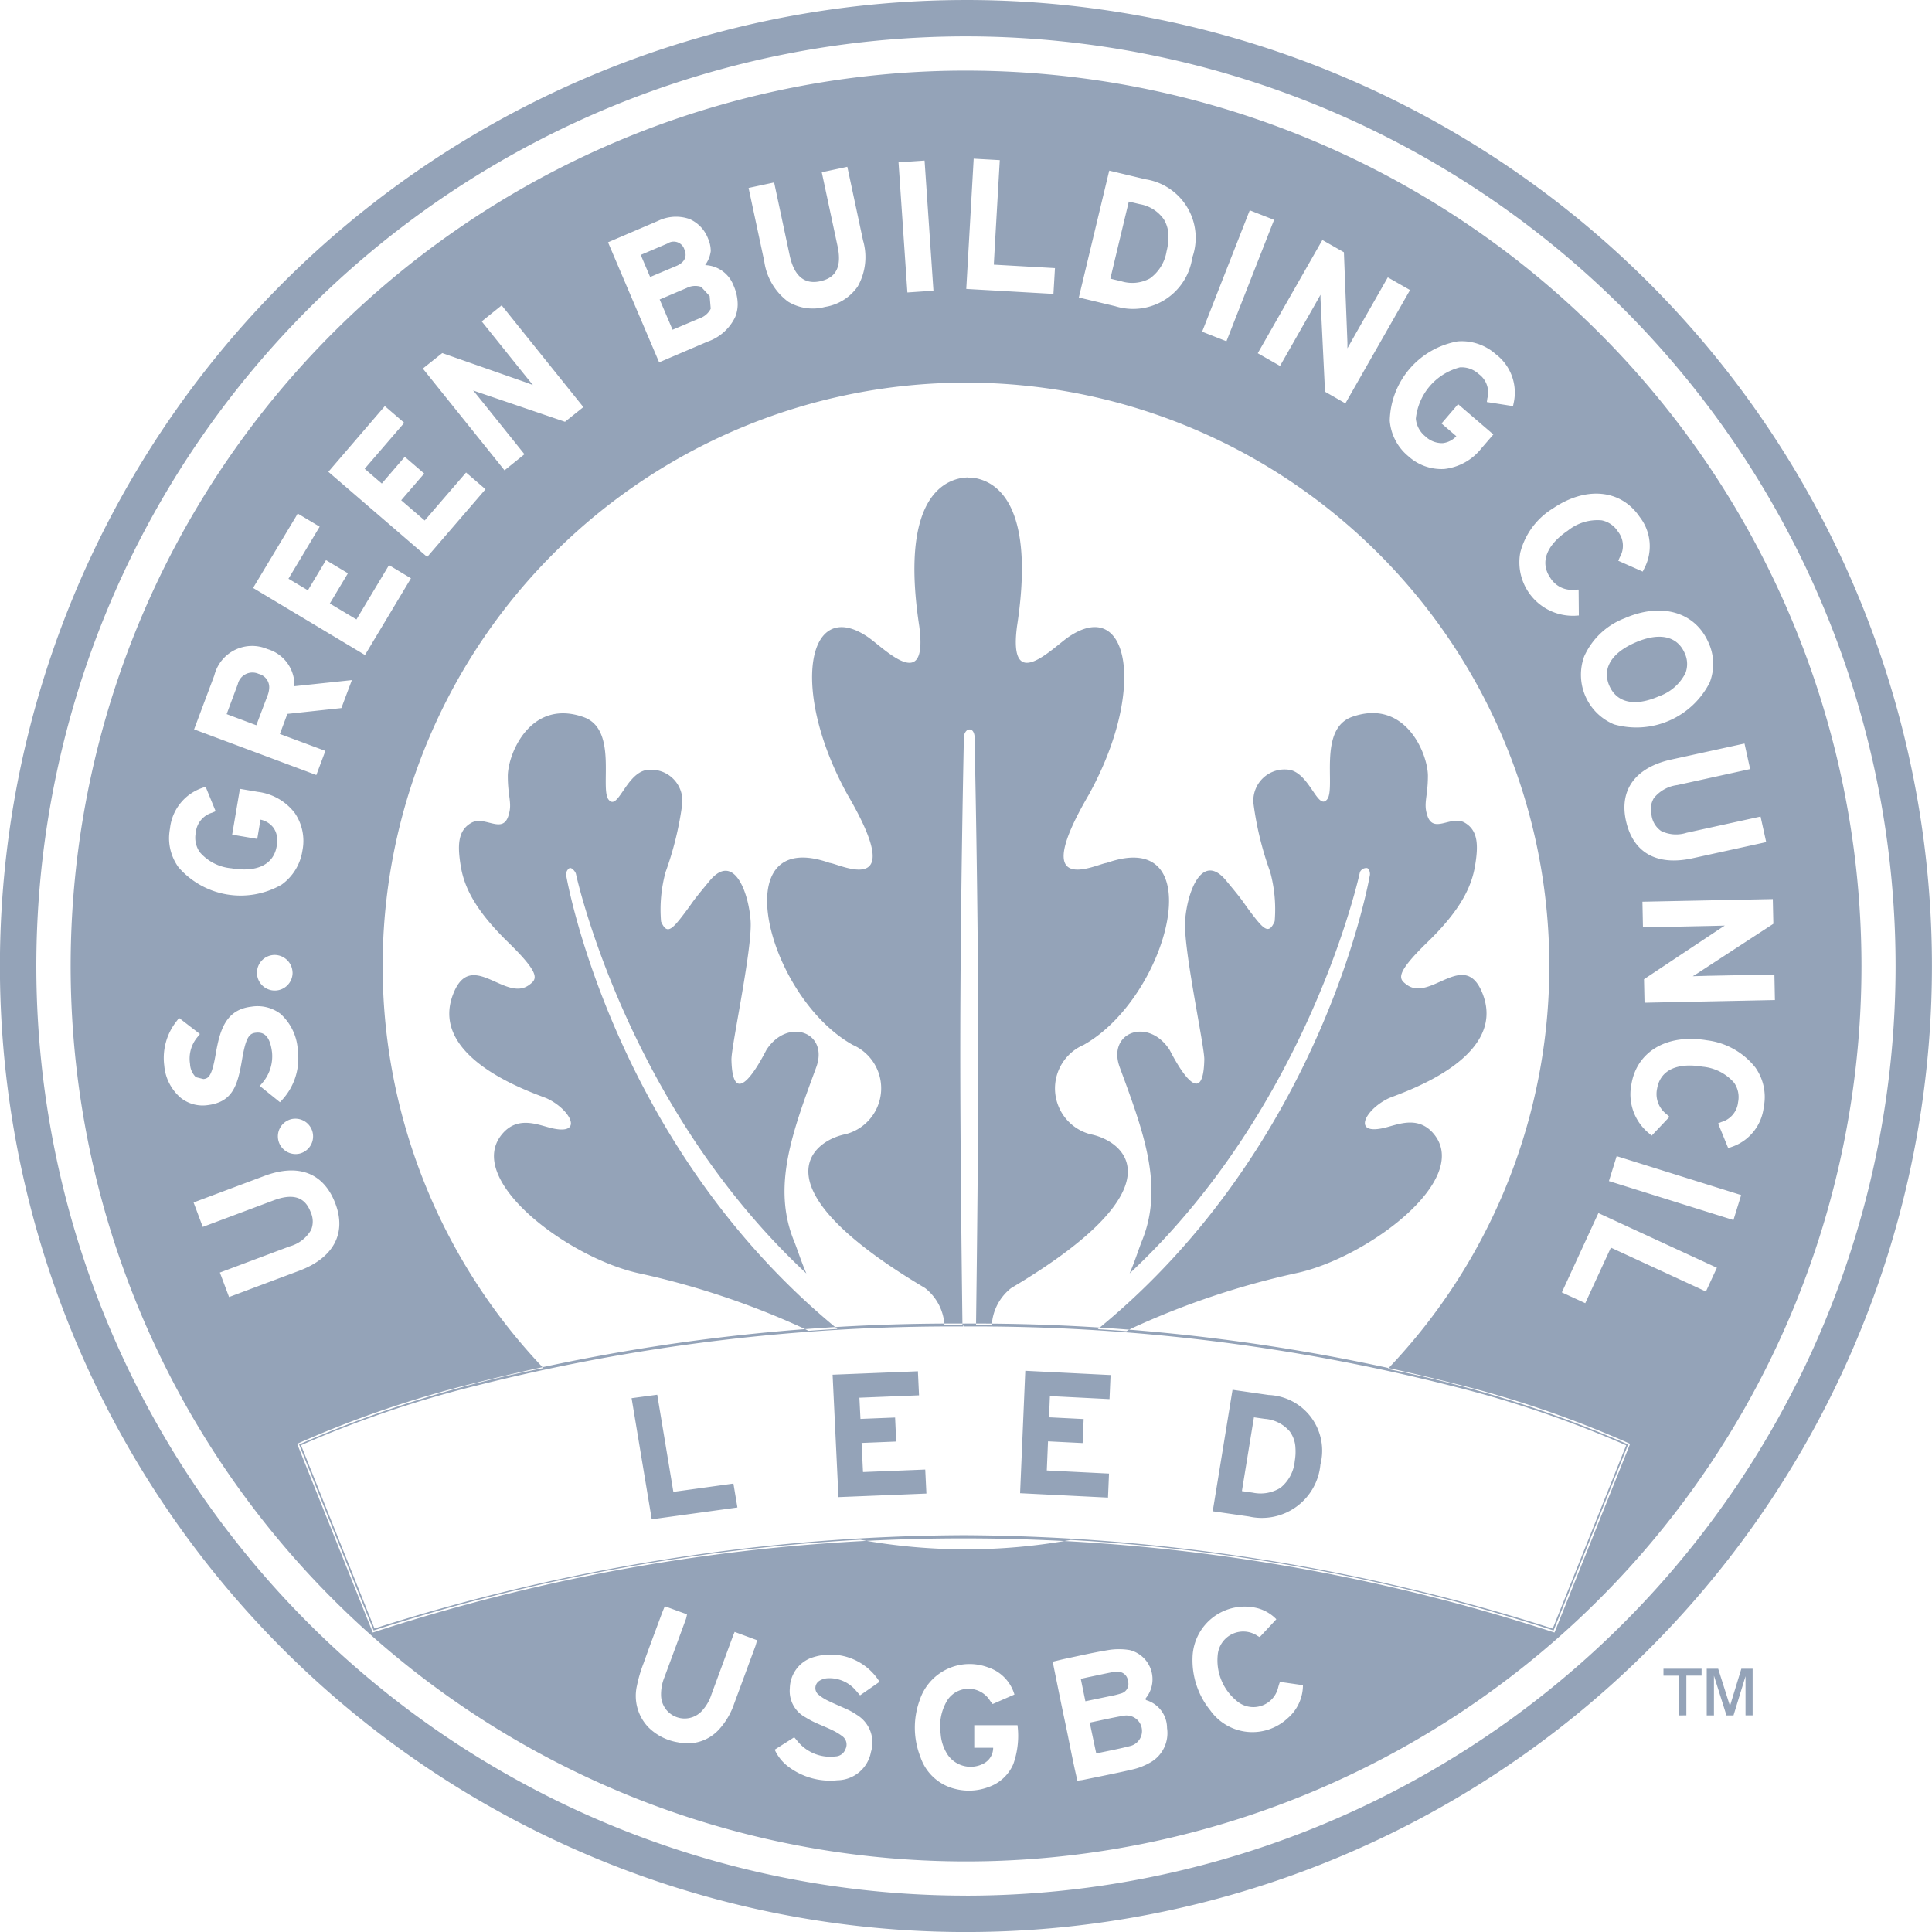 <svg xmlns="http://www.w3.org/2000/svg" width="102.735" height="102.736" viewBox="0 0 102.735 102.736">
  <path id="leed" d="M328.6,237.883v-2.112h-.8V235.4h2.027v.368h-.81v2.112Zm1.5,0V235.4h.609l.627,1.981.605-1.981h.6v2.48h-.378V235.8l-.639,2.082h-.374l-.666-2.112v2.112Zm-5.308-55.345a1.474,1.474,0,0,0,.131.595c.4.911,1.357,1.116,2.628.56a2.5,2.5,0,0,0,1.419-1.238,1.361,1.361,0,0,0-.047-1.071c-.4-.906-1.354-1.107-2.622-.552C325.31,181.263,324.789,181.866,324.789,182.538Zm-24.307-21.063a2.209,2.209,0,0,0,.892-1.445,3.224,3.224,0,0,0,.1-.755,1.737,1.737,0,0,0-.239-.936,1.964,1.964,0,0,0-1.288-.818l-.581-.138c-.085.348-.9,3.75-.981,4.1l.581.138A1.967,1.967,0,0,0,300.482,161.475Zm-9.771-11.055a47.614,47.614,0,1,0,47.615,47.614A47.615,47.615,0,0,0,290.711,150.421Zm42.9,44.054.029,1.315-4.025,2.626-.262.161.771-.022,3.572-.072.027,1.36-6.934.143-.027-1.25,4.131-2.746.166-.105-.765.019-3.588.075-.028-1.363,6.727-.137Zm-1.505-8.27.3,1.357-3.871.85a1.9,1.9,0,0,0-1.253.7,1.189,1.189,0,0,0-.118.915,1.223,1.223,0,0,0,.5.823,1.806,1.806,0,0,0,1.36.1l3.936-.863.3,1.359-3.916.859c-1.909.418-3.166-.293-3.543-2-.362-1.649.517-2.833,2.409-3.249l3.7-.81Zm-1.917-5.376a2.727,2.727,0,0,1,.067,2.129,4.373,4.373,0,0,1-5.089,2.227,2.858,2.858,0,0,1-1.586-3.616,3.862,3.862,0,0,1,2.148-2.026C327.687,178.686,329.479,179.2,330.191,180.828Zm-10.017-4.739a3.875,3.875,0,0,1,1.742-2.386c1.767-1.2,3.625-1.018,4.619.451a2.535,2.535,0,0,1,.248,2.728l-.089.177-1.3-.576.082-.187a1.21,1.21,0,0,0-.095-1.362,1.338,1.338,0,0,0-.867-.6,2.512,2.512,0,0,0-1.8.546c-1.145.776-1.49,1.691-.939,2.5a1.341,1.341,0,0,0,1.3.643l.212-.007.012,1.378-.194.013a2.845,2.845,0,0,1-2.928-3.32Zm-3.3-11.272a2.722,2.722,0,0,1,2.008.684,2.561,2.561,0,0,1,.957,2.566l-.041.194-1.392-.217.028-.2a1.208,1.208,0,0,0-.459-1.289,1.345,1.345,0,0,0-1-.355,3.148,3.148,0,0,0-2.344,2.73,1.357,1.357,0,0,0,.5.935,1.284,1.284,0,0,0,.929.364,1.161,1.161,0,0,0,.723-.368l-.786-.676.88-1.028,1.876,1.611-.628.728a2.926,2.926,0,0,1-1.98,1.108,2.62,2.62,0,0,1-1.92-.685,2.725,2.725,0,0,1-.981-1.882,4.381,4.381,0,0,1,3.624-4.221Zm-7.212-5.39,1.144.652.187,4.8s0,.182,0,.308l.38-.674,1.767-3.1,1.182.675-3.437,6.027-1.084-.621-.24-4.954s0-.116,0-.2c-.141.251-.375.665-.375.665l-1.777,3.119-1.184-.675,3.335-5.847Zm-3.938-1.389.076-.19,1.293.508-2.533,6.456-1.293-.508Zm-7.445-2.1.049-.2,1.93.461a3.15,3.15,0,0,1,2.486,4.162,3.183,3.183,0,0,1-4.1,2.586l-1.934-.463Zm-7.171-.636.011-.2,1.388.078s-.3,5.176-.317,5.558l3.251.184-.081,1.371-4.635-.264Zm-2.8-.086.2-.013.472,6.92-1.386.094-.471-6.921Zm-7.8,1.151.826,3.874c.234,1.095.776,1.559,1.612,1.382.546-.12,1.239-.444.937-1.859l-.842-3.94,1.159-.247.2-.043.837,3.92a3.166,3.166,0,0,1-.284,2.443,2.609,2.609,0,0,1-1.736,1.088,2.531,2.531,0,0,1-1.966-.279,3.22,3.22,0,0,1-1.268-2.147l-.834-3.9Zm-6.172,2.043a2.176,2.176,0,0,1,1.669-.1,1.847,1.847,0,0,1,.988,1.038,1.684,1.684,0,0,1,.145.669,1.6,1.6,0,0,1-.3.746,1.683,1.683,0,0,1,1.509,1.079,2.522,2.522,0,0,1,.223.992,1.833,1.833,0,0,1-.129.681,2.549,2.549,0,0,1-1.474,1.318l-2.574,1.1-2.718-6.384Zm-11.475,7.031,4.533,1.589.288.111c-.138-.167-.488-.6-.488-.6l-2.235-2.785.9-.725.16-.129,4.345,5.411-.977.781-4.7-1.6s-.107-.041-.185-.068c.1.117.483.594.483.594l2.246,2.8-1.06.855-4.344-5.411Zm-3.188,2.975.134-.156,1.033.889-2.105,2.444c.2.174.708.611.911.785.212-.248,1.222-1.421,1.222-1.421l1.033.889s-1.012,1.173-1.224,1.42l1.25,1.077,2.2-2.551,1.033.889-3.1,3.6-5.256-4.527Zm-4.6,5.732.1-.177,1.169.7-1.659,2.767,1.033.617c.166-.28.963-1.606.963-1.606l1.166.7s-.794,1.328-.963,1.607l1.416.848c.185-.311,1.731-2.888,1.731-2.888l1.168.7-2.446,4.08-5.95-3.567Zm-4.333,8.432a2.07,2.07,0,0,1,2.823-1.4A1.99,1.99,0,0,1,255,183.115c0,.013,0,.026,0,.039l3.055-.324-.558,1.487-2.872.309c-.063.167-.3.812-.4,1.068l2.421.9-.481,1.284-6.5-2.429ZM255.308,208a.942.942,0,1,1-.463-1.826h0a.942.942,0,0,1,.461,1.826Zm-6.923-17.292a2.56,2.56,0,0,1,1.707-2.143l.185-.068.534,1.306-.188.079a1.216,1.216,0,0,0-.868,1.057,1.346,1.346,0,0,0,.213,1.042,2.509,2.509,0,0,0,1.679.856c1.367.231,2.246-.2,2.41-1.171a1.933,1.933,0,0,0,.028-.313,1.124,1.124,0,0,0-.2-.672,1.163,1.163,0,0,0-.688-.431c-.049.279-.174,1.025-.174,1.025l-1.334-.226.413-2.437.947.16a2.927,2.927,0,0,1,1.97,1.126,2.626,2.626,0,0,1,.406,2,2.723,2.723,0,0,1-1.107,1.809,4.377,4.377,0,0,1-5.485-.928,2.651,2.651,0,0,1-.5-1.561A3.083,3.083,0,0,1,248.385,190.71Zm6.517,7.662a.947.947,0,1,1-.957-.926A.959.959,0,0,1,254.9,198.372Zm-6.823,4.964a3.148,3.148,0,0,1,.662-2.376l.124-.164,1.109.854-.131.164a1.785,1.785,0,0,0-.393,1.432,1.032,1.032,0,0,0,.312.7l.4.1c.272-.032.452-.141.659-1.37.215-1.212.519-2.316,1.88-2.477a2.022,2.022,0,0,1,1.556.377,2.807,2.807,0,0,1,.924,1.96,3.256,3.256,0,0,1-.818,2.6l-.131.142-1.074-.866.138-.162a2.174,2.174,0,0,0,.514-1.619c-.121-1.006-.534-1.088-.877-1.048s-.52.265-.717,1.424c-.231,1.36-.485,2.263-1.838,2.427a1.873,1.873,0,0,1-1.409-.378A2.529,2.529,0,0,1,248.079,203.336Zm2.957,11,3.711-1.392a1.891,1.891,0,0,0,1.138-.872,1.175,1.175,0,0,0-.011-.924c-.2-.527-.616-1.162-1.976-.652l-3.772,1.413-.488-1.3,3.754-1.407c1.829-.687,3.176-.162,3.79,1.477.594,1.579-.108,2.878-1.921,3.559l-3.737,1.4Zm28.463,19.9q-.556,1.514-1.116,3.026a3.868,3.868,0,0,1-.791,1.354,2.268,2.268,0,0,1-2.2.7,2.875,2.875,0,0,1-1.57-.8,2.412,2.412,0,0,1-.608-2.212,7.287,7.287,0,0,1,.345-1.174c.313-.881.643-1.756.968-2.633.048-.13.1-.257.169-.416l1.179.428a1.926,1.926,0,0,1-.053.241q-.568,1.546-1.141,3.092a2.4,2.4,0,0,0-.183,1.028,1.252,1.252,0,0,0,2.121.827,2.317,2.317,0,0,0,.555-.924q.565-1.53,1.127-3.06c.028-.076.06-.15.108-.268l1.193.441C279.564,234.019,279.538,234.13,279.5,234.236Zm3.357,2.534a2.3,2.3,0,0,0,.527.338c.346.17.7.313,1.054.477a3.26,3.26,0,0,1,.455.262,1.715,1.715,0,0,1,.767,1.978,1.839,1.839,0,0,1-1.784,1.509,3.689,3.689,0,0,1-2.692-.787,2.338,2.338,0,0,1-.644-.84l1.039-.66.206.245a2.231,2.231,0,0,0,1.975.775.585.585,0,0,0,.54-.383.543.543,0,0,0-.165-.693,3.01,3.01,0,0,0-.539-.324c-.3-.147-.622-.27-.929-.413a4.854,4.854,0,0,1-.492-.268,1.582,1.582,0,0,1-.83-1.549,1.764,1.764,0,0,1,1.052-1.578,3.072,3.072,0,0,1,3.719,1.239l-1.036.72c-.089-.1-.163-.191-.241-.276a1.831,1.831,0,0,0-1.5-.632.9.9,0,0,0-.424.136A.455.455,0,0,0,282.856,236.77Zm10.363,3.721a2.215,2.215,0,0,1-1.3,1.2,2.953,2.953,0,0,1-1.793.1,2.581,2.581,0,0,1-1.835-1.688,4.26,4.26,0,0,1-.044-3.023,2.793,2.793,0,0,1,3.632-1.751,2.154,2.154,0,0,1,1.408,1.446l-1.157.505a1.584,1.584,0,0,1-.15-.193,1.347,1.347,0,0,0-2.266,0,2.687,2.687,0,0,0-.349,1.789,2.313,2.313,0,0,0,.383,1.117,1.48,1.48,0,0,0,1.935.433.943.943,0,0,0,.473-.821h-1.006v-1.2h2.3A4.479,4.479,0,0,1,293.22,240.49Zm7.31-.113a3.438,3.438,0,0,1-.968.383c-.863.2-1.736.37-2.606.549-.088.02-.183.026-.32.046-.249-1.043-.438-2.1-.66-3.139s-.432-2.1-.654-3.188c.216-.052.415-.1.618-.147.778-.163,1.55-.343,2.335-.471a3.447,3.447,0,0,1,1.144,0,1.6,1.6,0,0,1,.938,2.446c-.036.046-.069.095-.118.163.036.029.049.052.072.059a1.546,1.546,0,0,1,1.092,1.478A1.793,1.793,0,0,1,300.529,240.377Zm7.286-2.342a2.748,2.748,0,0,1-4.11-.414,4.239,4.239,0,0,1-.947-2.833,2.777,2.777,0,0,1,3.476-2.6,2.181,2.181,0,0,1,.98.582l-.453.487-.43.46a1.076,1.076,0,0,1-.142-.079,1.363,1.363,0,0,0-2.092,1.032,2.789,2.789,0,0,0,1,2.434,1.355,1.355,0,0,0,2.217-.715,2.818,2.818,0,0,1,.092-.288l1.223.176A2.327,2.327,0,0,1,307.815,238.035Zm14.142-4.668a102.01,102.01,0,0,0-25.68-4.814,31.3,31.3,0,0,1-11.192-.011,102.075,102.075,0,0,0-25.874,4.825l-3.963-9.89a62.522,62.522,0,0,1,12.991-4.062,31.019,31.019,0,1,1,44.9.046,62.186,62.186,0,0,1,12.782,4.016Zm8.1-18.024-5.053-2.333c-.152.326-1.363,2.954-1.363,2.954l-1.245-.574,1.857-4.032.088-.185,6.3,2.907Zm1.464-3.8-6.622-2.072.351-1.131.061-.195,6.62,2.07Zm1.614-6.035a2.533,2.533,0,0,1-1.707,2.145l-.185.067-.539-1.317.188-.078a1.22,1.22,0,0,0,.875-1.049,1.336,1.336,0,0,0-.21-1.033,2.514,2.514,0,0,0-1.685-.856c-1.365-.23-2.243.193-2.409,1.162a1.343,1.343,0,0,0,.5,1.363l.156.142-.947,1-.146-.126a2.676,2.676,0,0,1-.929-2.614c.294-1.75,1.908-2.687,4.016-2.33a3.881,3.881,0,0,1,2.575,1.448A2.718,2.718,0,0,1,333.138,205.506Zm-42.426-58.841a51.368,51.368,0,1,0,51.367,51.368A51.368,51.368,0,0,0,290.712,146.665Zm0,100.8a49.433,49.433,0,1,1,49.433-49.435A49.435,49.435,0,0,1,290.712,247.468ZM275.8,160.215a.7.7,0,0,0-.06-.275.594.594,0,0,0-.9-.327l-1.424.607c.106.251.392.923.5,1.174l1.424-.6C275.7,160.632,275.8,160.405,275.8,160.215Zm23.16,76.5a.522.522,0,0,0,.363-.661.533.533,0,0,0-.579-.49,1.786,1.786,0,0,0-.347.039c-.376.075-.752.157-1.128.235-.144.029-.288.065-.454.1.085.412.16.785.245,1.193.481-.1.9-.186,1.324-.275A4.357,4.357,0,0,0,298.957,236.715Zm.164,1.18c-.6.1-1.187.239-1.834.37.121.566.229,1.089.347,1.641.641-.137,1.249-.248,1.844-.405a.824.824,0,0,0-.356-1.605ZM253.1,182.5a.8.8,0,0,0-1.112.549s-.479,1.285-.592,1.59l1.579.592c.114-.307.6-1.59.6-1.59a1.278,1.278,0,0,0,.086-.429A.735.735,0,0,0,253.1,182.5Zm31.577,19.722a2.519,2.519,0,0,1-.36,4.752c-1.869.367-4.8,2.827,4.216,8.183a2.7,2.7,0,0,1,1.033,1.975q.475,0,.957,0c-.054-4.138-.116-9.91-.116-14.487,0-8.067.194-16.856.194-16.856s.071-.335.3-.335.262.335.262.335.2,8.789.2,16.856c0,4.578-.063,10.352-.118,14.49l.837.008a2.7,2.7,0,0,1,1.027-1.981c9.018-5.355,6.088-7.816,4.219-8.183a2.519,2.519,0,0,1-.36-4.752c4.54-2.553,6.86-11.669,1.222-9.676-.514.043-4.222,1.972-.953-3.619,3.094-5.592,2.14-10.573-1.068-8.4-.841.568-3.223,3.089-2.746-.558.853-5.535-.518-7.509-2.143-7.87,0,0-.17-.03-.306-.044l-.146.007v-.017a3.672,3.672,0,0,0-.455.054c-1.625.361-2.993,2.335-2.145,7.87.476,3.647-1.9,1.126-2.744.558-3.209-2.169-4.16,2.812-1.067,8.4,3.267,5.591-.44,3.662-.954,3.619C277.813,190.548,280.133,199.665,284.674,202.218ZM275.108,164.2l1.416-.6a1.044,1.044,0,0,0,.613-.518l-.057-.672-.452-.491a1,1,0,0,0-.765.058l-1.441.614C274.541,162.865,274.99,163.922,275.108,164.2Zm-5.654,29.032a.4.4,0,0,1,.174-.406c.117-.039.3.168.34.3,0,.014,2.652,12.315,12.255,21.256-.291-.673-.5-1.352-.662-1.74-1.179-2.908-.06-5.833,1.186-9.222.683-1.86-1.5-2.671-2.641-.939-.054.085-1.79,3.658-1.867.541-.02-.69,1.115-5.886,1.02-7.378s-.889-3.727-2.2-2.116c-1.049,1.263-.737.933-1.332,1.72-.673.889-.931,1.117-1.231.418a7.573,7.573,0,0,1,.239-2.624,17.273,17.273,0,0,0,.889-3.636,1.658,1.658,0,0,0-2-1.773c-1.027.293-1.436,2.16-1.92,1.55-.47-.6.5-3.742-1.327-4.385-2.821-1-4.034,1.959-4.03,3.142,0,1.081.234,1.423.054,2.028-.291,1.129-1.261.04-1.994.452s-.737,1.228-.562,2.3.723,2.3,2.51,4.041,1.534,1.974,1.126,2.278c-1.272.95-3.1-1.969-4.045.5-1.35,3.506,4.526,5.317,5.008,5.544,1.26.6,1.951,1.976.231,1.57-.691-.16-1.75-.664-2.579.258-2.189,2.441,3.519,6.7,7.309,7.48a42.743,42.743,0,0,1,8.613,2.884c.087.04.193.093.313.158q.762-.055,1.544-.1C271.886,207.5,269.457,193.25,269.454,193.23Zm32.074,9.245c-1.137-1.732-3.325-.921-2.642.939,1.247,3.389,2.366,6.314,1.186,9.222-.158.388-.369,1.068-.659,1.74,9.6-8.941,12.244-21.327,12.247-21.34a.375.375,0,0,1,.381-.213c.12.038.177.277.141.406-.005.019-2.438,14.293-14.462,24.113q.771.048,1.522.106c.143-.078.268-.144.368-.189a42.7,42.7,0,0,1,8.61-2.884c3.792-.783,9.5-5.039,7.31-7.48-.831-.922-1.888-.418-2.579-.258-1.72.406-1.029-.968.231-1.57.482-.227,6.358-2.037,5.008-5.544-.948-2.466-2.774.453-4.045-.5-.408-.3-.662-.546,1.124-2.278s2.331-2.972,2.511-4.041.174-1.885-.56-2.3-1.7.677-2-.452c-.178-.6.051-.946.054-2.028,0-1.183-1.208-4.139-4.03-3.142-1.825.643-.857,3.79-1.327,4.385-.483.61-.893-1.256-1.919-1.55a1.659,1.659,0,0,0-2,1.773,17.16,17.16,0,0,0,.888,3.636,7.564,7.564,0,0,1,.24,2.624c-.3.7-.557.471-1.233-.418-.595-.786-.28-.456-1.33-1.72-1.307-1.611-2.1.622-2.2,2.116s1.038,6.689,1.02,7.378C303.317,206.133,301.584,202.56,301.528,202.475Zm20.476,31-.074-.026a101.087,101.087,0,0,0-62.689,0l-.074.026-.029-.073-3.992-9.96.068-.033a55.908,55.908,0,0,1,9.3-3.181,103.469,103.469,0,0,1,26.052-3.183h.037a103.452,103.452,0,0,1,26.053,3.183,55.893,55.893,0,0,1,9.3,3.181l.068.033-.028.071ZM290.585,228.3a104.394,104.394,0,0,1,31.325,4.966l3.906-9.746a57.323,57.323,0,0,0-9.208-3.139A103.316,103.316,0,0,0,290.6,217.2l-.037-.082v.082a103.313,103.313,0,0,0-26.011,3.178,57.3,57.3,0,0,0-9.2,3.137l3.906,9.746A104.406,104.406,0,0,1,290.585,228.3Zm-16.292-7.469s.8,4.81.857,5.164c.353-.047,3.194-.441,3.194-.441l.212,1.272-4.356.6-.2.026-1.071-6.438Zm9.637,5.444,4.676-.189-.062-1.277-3.309.133c-.013-.278-.062-1.271-.075-1.548.32-.012,1.841-.074,1.841-.074l-.06-1.277s-1.521.06-1.841.074c-.013-.251-.044-.877-.057-1.128l3.171-.127-.06-1.28-.2.01-4.336.174Zm9.658-.208,4.674.233.054-1.277-3.308-.165c.012-.278.053-1.271.065-1.549.32.017,1.84.092,1.84.092l.055-1.277s-1.52-.077-1.841-.092c.01-.251.036-.877.046-1.129l3.17.16.055-1.28-.2-.009-4.334-.217Zm15.969-1.518a3.127,3.127,0,0,1-3.8,2.756l-1.926-.278,1.022-6.267.032-.192,1.921.277A2.962,2.962,0,0,1,309.556,224.548Zm-1.328-.914a1.581,1.581,0,0,0-.307-.858,1.93,1.93,0,0,0-1.321-.663l-.578-.082c-.056.334-.586,3.59-.64,3.923l.578.082a2,2,0,0,0,1.474-.258,2.073,2.073,0,0,0,.759-1.428A2.909,2.909,0,0,0,308.228,223.634Z" transform="translate(-239.344 -146.665)" fill="#94a3b8"/>
</svg>
